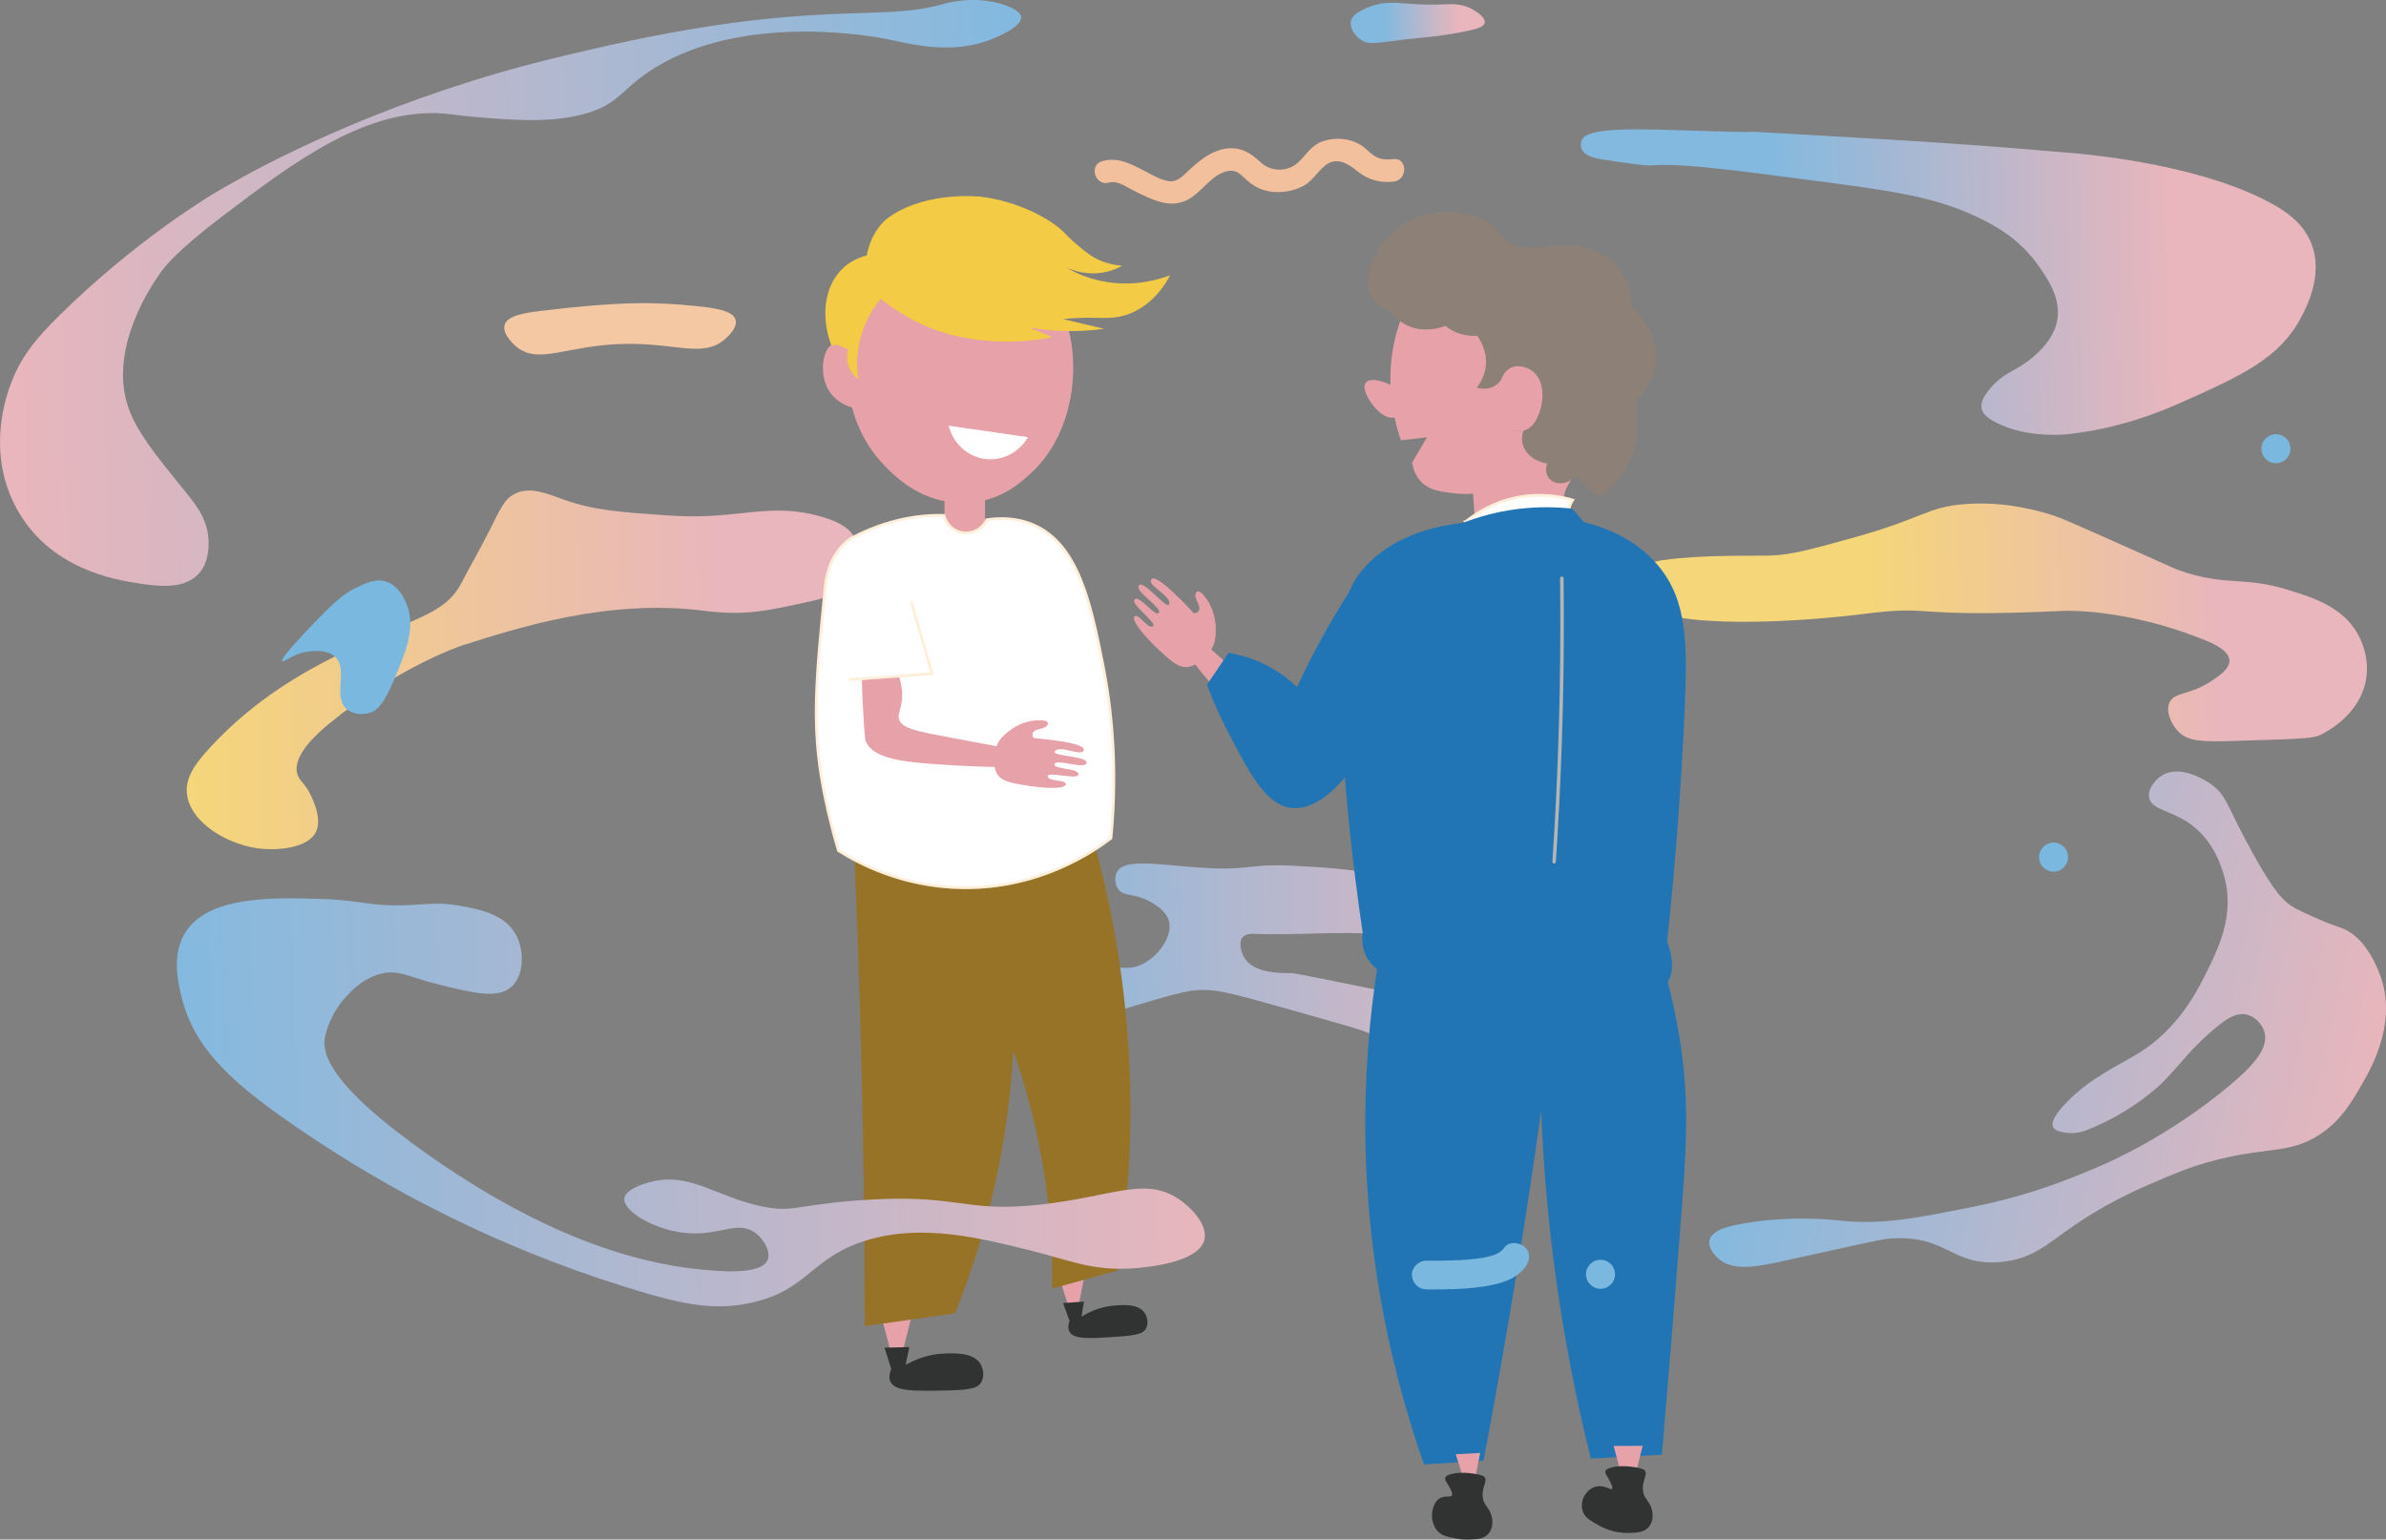 <?xml version="1.0" encoding="UTF-8"?>
<svg id="_レイヤー_2" data-name="レイヤー 2" xmlns="http://www.w3.org/2000/svg" xmlns:xlink="http://www.w3.org/1999/xlink" viewBox="0 0 857.28 553.31">
  <rect x="0" y="0" width="857.28" height="553.31" fill="#808080" stroke="none"/>
  <defs>
    <style>
      .cls-1 {
        fill: url(#_名称未設定グラデーション_13-3);
      }

      .cls-1, .cls-2, .cls-3, .cls-4, .cls-5, .cls-6, .cls-7, .cls-8, .cls-9, .cls-10, .cls-11, .cls-12, .cls-13, .cls-14, .cls-15, .cls-16, .cls-17, .cls-18, .cls-19 {
        stroke-width: 0px;
      }

      .cls-2 {
        fill: url(#_名称未設定グラデーション_13-2);
      }

      .cls-3 {
        fill: url(#_名称未設定グラデーション_13);
      }

      .cls-4 {
        fill: url(#_名称未設定グラデーション_11);
      }

      .cls-5 {
        fill: url(#_名称未設定グラデーション_7-2);
      }

      .cls-20, .cls-21 {
        stroke: #feefda;
        stroke-miterlimit: 10;
      }

      .cls-20, .cls-17 {
        fill: #fff;
      }

      .cls-6 {
        fill: url(#_名称未設定グラデーション_7);
      }

      .cls-7 {
        fill: url(#_名称未設定グラデーション_9);
      }

      .cls-8 {
        fill: url(#_名称未設定グラデーション_3);
      }

      .cls-21 {
        fill: none;
      }

      .cls-9 {
        fill: #313333;
      }

      .cls-10 {
        fill: #7ab8e0;
      }

      .cls-11 {
        fill: #2275b4;
      }

      .cls-12 {
        fill: #b5b5b6;
      }

      .cls-13 {
        fill: #8d8077;
      }

      .cls-14 {
        fill: #977328;
      }

      .cls-15 {
        fill: #f2c09d;
      }

      .cls-16 {
        fill: #f3cb45;
      }

      .cls-18 {
        fill: #e6a2a8;
      }

      .cls-19 {
        fill: #f3c8a2;
      }
    </style>
    <linearGradient id="_名称未設定グラデーション_13" data-name="名称未設定グラデーション 13" x1="1378.72" y1="1623.44" x2="1576.71" y2="1623.44" gradientTransform="translate(-1060.66 -1233.87) rotate(-1.44)" gradientUnits="userSpaceOnUse">
      <stop offset="0" stop-color="#84b9df"/>
      <stop offset="1" stop-color="#e8b6bc"/>
    </linearGradient>
    <linearGradient id="_名称未設定グラデーション_11" data-name="名称未設定グラデーション 11" x1="1610.13" y1="1502.75" x2="1873.41" y2="1502.75" gradientTransform="translate(-1060.66 -1233.87) rotate(-1.44)" gradientUnits="userSpaceOnUse">
      <stop offset=".32" stop-color="#f5d679"/>
      <stop offset=".8" stop-color="#e8b6bc"/>
    </linearGradient>
    <linearGradient id="_名称未設定グラデーション_7" data-name="名称未設定グラデーション 7" x1="1595.78" y1="1378.18" x2="1858.63" y2="1378.18" gradientTransform="translate(-1060.66 -1233.87) rotate(-1.44)" gradientUnits="userSpaceOnUse">
      <stop offset=".26" stop-color="#84b9df"/>
      <stop offset=".8" stop-color="#e8b6bc"/>
    </linearGradient>
    <linearGradient id="_名称未設定グラデーション_13-2" data-name="名称未設定グラデーション 13" x1="1659.88" y1="1646.07" x2="1879.44" y2="1646.07" gradientTransform="translate(-617.89 -1622.34) rotate(12.81)" xlink:href="#_名称未設定グラデーション_13"/>
    <linearGradient id="_名称未設定グラデーション_7-2" data-name="名称未設定グラデーション 7" x1="1514.2" y1="1280.89" x2="1562.38" y2="1280.89" xlink:href="#_名称未設定グラデーション_7"/>
    <linearGradient id="_名称未設定グラデーション_9" data-name="名称未設定グラデーション 9" x1="1089.22" y1="1504.44" x2="1332.72" y2="1504.44" gradientTransform="translate(-1060.66 -1233.87) rotate(-1.44)" gradientUnits="userSpaceOnUse">
      <stop offset="0" stop-color="#f5d679"/>
      <stop offset=".8" stop-color="#e8b6bc"/>
    </linearGradient>
    <linearGradient id="_名称未設定グラデーション_3" data-name="名称未設定グラデーション 3" x1="1025.27" y1="1370.55" x2="1397.54" y2="1370.55" gradientTransform="translate(-1060.66 -1233.87) rotate(-1.44)" gradientUnits="userSpaceOnUse">
      <stop offset=".02" stop-color="#e8b6bc"/>
      <stop offset=".98" stop-color="#84b9df"/>
    </linearGradient>
    <linearGradient id="_名称未設定グラデーション_13-3" data-name="名称未設定グラデーション 13" x1="1084.06" y1="1660.76" x2="1450.89" y2="1660.76" xlink:href="#_名称未設定グラデーション_13"/>
  </defs>
  <g id="_レイヤー_1-2" data-name="レイヤー 1">
    <path class="cls-3" d="m446.44,336.88c-1.54,1.86-.49,5.51.77,7.51,3.48,5.5,13.02,5.33,16.92,5.36,1.29.01,14.73,2.75,41.59,8.21,41.07,8.36,47.79,19.27,49.48,22.49.76,1.46,3.42,6.52,1.4,9.52-2.23,3.3-9.08,2.58-16.47.99-21.33-4.57-29.3-12.48-50.29-20.44-2.44-.93-11.73-3.55-30.32-8.79-18.48-5.21-22.68-6.13-28.8-5.93-4.52.15-11.54,2.24-25.6,6.43-2.89.86-20.59,6.16-34.86,6.38-2.58.04-7.27-.06-9.92-3.22-.27-.32-2.18-2.61-1.57-4.88.81-2.99,5.39-3.72,10.86-5.48,9.51-3.06,8.66-5.02,15.45-7.05,12.98-3.88,17.68,2.79,26-1.81,5.76-3.19,10.36-10.18,8.88-15.27-1.39-4.79-8.05-7.54-8.88-7.88-4.54-1.88-7.61-1-9.35-3.53-1.16-1.68-1.35-4.33-.44-6.07,2.66-5.07,14.9-2.61,29.77-1.62,19.02,1.27,16.1-1.61,35.01-.59,16.86.91,43.02,2.33,49.01,15.55.39.86,2.18,4.8.48,7.51-1.98,3.16-7.6,2.7-18.77,1.63-15.27-1.46-30.7.36-46.02-.29-.88-.04-3.14-.14-4.31,1.27Z"/>
    <path class="cls-11" d="m533.03,524.93c-7.12.46-14.25.92-21.37,1.39-10.53-29.96-21.3-72.52-21.12-123.92.08-23.61,2.46-44.85,5.74-63.17,32.4-1.53,64.81-3.07,97.21-4.6,3.31,9.1,7.56,22.71,10.16,39.63,3.4,22.14,2.24,38.68.37,63.2-2.81,36.85-5.24,65.9-6.91,85.35-8.5.46-17,.91-25.51,1.37-5.22-20.83-9.92-44.23-13.25-69.93-2.53-19.55-3.95-37.94-4.61-54.97-2.7,19.25-5.66,38.84-8.91,58.75-3.73,22.83-7.67,45.13-11.8,66.9Z"/>
    <path class="cls-4" d="m768.5,198.58c-26.66-11.92-28.5-12.62-30.91-13.38-4.49-1.42-16.74-5.18-31.64-4.03-13.63,1.05-14.91,5.07-39.61,11.94-15.28,4.25-22.92,6.37-30.41,6.56-7.1.18-24.21-.36-38.26,1.61-2.21.31-6.93,1.04-9.54,4.75-1.44,2.04-2.31,5.1-1.41,7.76.55,1.66,2.43,5.05,11.12,7.12,24.66,5.88,71.12-.18,71.12-.18,27.05-3.53,15.27,1.49,72.71-1.19,0,0,22.23-1.04,50.8,10.63,3.01,1.23,8.4,3.69,8.55,7.19.12,2.93-3.47,5.36-6.25,7.24-8.03,5.43-13.43,3.97-15.25,7.79-1.54,3.23.59,7.92,3.16,10.54,3.69,3.76,9.4,3.67,20.68,3.34,26.81-.79,28.17-1,30.84-2.39,1.94-1.01,13.78-7.15,15.92-19.71,1.36-8.01-1.93-14.46-2.99-16.34-5.37-9.57-15.54-12.89-24.86-15.79-16.84-5.24-22.41-.95-40.09-7.36-.59-.21-.31-.12-13.67-6.09Z"/>
    <path class="cls-6" d="m636.29,47.7c-15.76-.89,4.25.26-23.08-.59-25.11-.77-43.23-1.77-45.01,3.52-.16.47-.41,1.66.05,2.84,1.1,2.82,5.5,3.53,8.08,3.92,9.94,1.5,14.9,2.25,17.66,2.03,10.36-.82,30.08,1.81,69.51,7.06,23.87,3.18,35.68,6.08,47.9,12,5.76,2.79,14.43,7.61,21.06,17.08,3.21,4.58,8.41,12,6.56,20.2-1.77,7.82-9.24,13.19-11.19,14.59-4.59,3.3-8.02,3.85-12.43,8.84-3.66,4.14-3.71,6.47-3.38,7.79.34,1.33,1.29,2.48,2.84,3.51,11.03,7.25,27.11,5.65,27.11,5.65,19.15-1.91,34.4-8.19,41.81-11.51,21.55-9.64,35.14-15.71,42.98-30.52,1.91-3.61,8.1-15.29,3.74-26.51-2.88-7.42-9.16-11.49-13-13.71-25.13-14.48-65.92-18.27-72.29-18.82-33.77-2.92-50.52-4.09-108.91-7.37Z"/>
    <path class="cls-2" d="m834.82,331.08c-5.29-2.16-9.28-4.21-10.25-4.73-4.12-2.23-7.56-6.06-14.86-19.16-9.9-17.77-9.45-21.32-15.48-25.48-1.47-1.02-10.46-6.99-17.12-3.2-2.71,1.54-5.53,4.99-4.94,8.14.86,4.64,8.3,4.47,15.56,10.06,7.88,6.07,10.47,14.98,11.35,18.02,4.1,14.16-2.32,26.85-6.71,35.54-3.17,6.28-9.69,19.16-23.51,27.94-7.13,4.52-17.42,8.74-26.4,18.02-2.9,3-5.85,6.72-4.76,8.87.58,1.14,2.11,1.5,3.37,1.79,4.18.98,7.86-.41,8.75-.76,16.87-6.62,27.23-17.14,27.23-17.14,6.84-6.94,10.28-12.58,20.1-20.48,2.52-2.03,6.22-4.81,10.15-3.87,3.14.75,5.71,3.72,6.39,6.6,1.45,6.12-5.37,12.78-12.5,18.78-21.56,18.1-42.94,27.44-46.38,28.92-9.9,4.25-24.83,10.55-45.55,14.7-22.04,4.41-33.61,6.73-49.49,4.88,0,0-17.41-2.03-35.36,1.57-3.72.75-9.35,2.13-10.19,5.58-.74,3.04,2.63,6.19,2.98,6.51,5.49,5.01,14.8,2.94,23.81.95,23.2-5.11,34.8-7.67,36.44-7.84,22.34-2.33,23.27,10.25,42.06,8.19,17.62-1.93,18.57-13.18,53.78-28.27,8.02-3.44,12.73-5.45,19.89-7.49,20.74-5.9,29.09-2.57,40.37-10.04,7.45-4.94,11.15-11.25,14.49-16.95,3.66-6.25,13.1-22.37,7.52-39.13-.61-1.82-4.76-14.3-13.78-17.89-1.21-.48-3.19-1.07-6.96-2.61Z"/>
    <path class="cls-5" d="m519.64,1.53c-15.77.81-19.84-2.46-28.74,1.39-3.92,1.69-5.23,3.23-5.53,4.8-.48,2.45,1.47,5.04,3.32,6.4,3.09,2.27,6.05,1.23,15.64.11,7.39-.87,11.73-.96,20.72-2.68,5.51-1.05,8.11-1.82,8.4-3.37.4-2.18-4.04-4.65-4.45-4.88-3.82-2.08-7.64-1.85-9.36-1.76Z"/>
    <path class="cls-15" d="m398.45,65.62c2.84-.76,5.5,1.11,7.9,2.37,2.68,1.4,5.39,2.74,8.22,3.83,4.84,1.87,9.46,2.03,13.83-1.06,4.04-2.86,7.33-8.01,12.37-9.19,3.49-.81,4.78,1.02,7.16,3.14,1.85,1.65,3.85,2.91,6.25,3.63,4.33,1.3,9.16.75,13.25-1.08,4.06-1.82,5.49-5.22,8.74-7.81,3.99-3.19,8.08-.74,11.4,1.99,3.79,3.12,8.31,4.44,13.2,3.83,5.12-.64,4.97-8.74-.2-8.09-2.72.34-5.12.12-7.4-1.59-1.68-1.26-3-2.83-4.88-3.85-4-2.17-9.04-2.45-13.3-.85-4.05,1.52-5.58,4.71-8.54,7.47-3.74,3.48-9.73,3.48-13.4.05-3.93-3.68-7.77-5.96-13.37-4.85-5.03,1-8.83,4.28-12.51,7.64-2.05,1.87-4.08,4.33-7.11,3.92s-5.89-2.18-8.43-3.48c-5.05-2.59-9.69-5.31-15.53-3.75-5.03,1.35-2.69,9.1,2.35,7.75h0Z"/>
    <path class="cls-7" d="m175.5,191.33c-3.1,6.15-6.54,12.12-9.74,18.21-6.2,11.81-16.76,11.9-45.47,26.4-11.21,5.66-28.53,15.2-44.35,32.2-6.02,6.47-9.22,11.22-8.81,16.73.82,10.85,15.24,19.2,27.22,20.2,5.61.47,16.54-.19,19.27-6.31,1.96-4.41-.84-10.54-1.77-12.58-2.19-4.79-4.32-5.34-5.06-8.13-1.78-6.74,7.65-14.83,11.21-17.76,25.73-21.2,48.33-28.41,48.33-28.41,20.1-6.41,52.5-16.74,86.61-12.38,14.57,1.86,22.47.11,38.28-3.39,4.18-.93,10.57-2.57,14.36-8.13.25-.37,4.79-7.25,2.08-13.65-2.09-4.95-7.46-7.11-11.87-8.44-19.23-5.82-30.25,1.04-54.4-.57-18.64-1.24-27.96-1.86-38.99-5.82-5.52-1.98-11.9-4.87-17.53-1.99-3.7,1.89-5.02,5.22-9.36,13.83Z"/>
    <path class="cls-19" d="m249.62,109.94c-14.25-1.45-27.28-1.6-54.35,1.68-6.44.78-12.96,1.67-13.97,5.16-.97,3.37,3.7,7.38,4.05,7.68,8.2,6.9,17.92-.4,38.83-.86,18.91-.41,28.41,5.19,36.38-1.77.65-.57,4.53-3.95,3.73-6.88-.9-3.29-7.24-4.26-14.68-5.02Z"/>
    <path class="cls-10" d="m127.51,211.45c-3.89,1.95-7.23,4.43-18.13,16.11-4.58,4.91-8.59,9.39-7.98,10.09.55.63,3.99-2.97,9.8-3.54,1.92-.19,6.37-.63,9.11,1.83,5.05,4.53-.92,14.26,4.18,18.84,2.38,2.14,6.01,2.12,8.27,1.44,2.54-.76,4.91-2.82,8.38-10.92,4.69-10.98,8.64-20.2,4.63-28.95-.75-1.63-2.65-5.79-6.77-7.24-3.92-1.38-7.69.45-11.47,2.35Z"/>
    <path class="cls-8" d="m57.45,98.31c-2.52,3.59-18.6,26.54-11.42,47.88,2.92,8.67,9.65,17.01,18.68,28.18,4.78,5.92,9.82,11.37,10.21,19.65.08,1.73.37,7.95-3.58,12.23-5.3,5.75-14.94,4.41-21.28,3.45-8.22-1.25-32.5-4.95-44.4-27.53-10.77-20.44-3.12-40.64-1.61-44.64,3.79-10.01,9.64-16.61,17.36-24.23,26.61-26.27,52.56-42.04,55.23-43.64,7.66-4.59,40.78-24.08,91.74-40.19,17.98-5.68,31.33-8.78,44.38-11.8C292.79-.88,315.52,8.29,339.09,1.38c.62-.18,11.12-3.27,21.86.42,5.57,1.91,5.89,3.82,5.93,4.22.4,3.65-8.78,7.35-10.48,8.03-14.44,5.82-29.21,1.76-37.88-.02-3.38-.7-50.55-9.85-83.26,10.35-11.76,7.26-12.28,12.52-23.87,16.14-12.55,3.91-27.58,2.63-40.75,1.51-6.34-.54-7.44-.92-10.71-1.19-27.93-2.3-53.39,16.6-80.17,36.98-16.61,12.64-20.71,18.19-22.31,20.47Z"/>
    <circle class="cls-10" cx="737.84" cy="308.04" r="5.22"/>
    <circle class="cls-10" cx="817.73" cy="161.25" r="5.22"/>
    <circle class="cls-10" cx="575.06" cy="457.96" r="5.22"/>
    <path class="cls-18" d="m579.78,519.65c1.28,4.82,2.55,9.65,3.83,14.47.99.01,1.97.03,2.96.04,1.21-4.85,2.42-9.7,3.63-14.55-3.47.01-6.94.03-10.42.04Z"/>
    <path class="cls-18" d="m523.03,522.63c1.27,4.02,2.55,8.04,3.82,12.06.83-.03,1.67-.06,2.5-.08.82-4.14,1.65-8.29,2.47-12.43-2.93.15-5.86.31-8.79.46Z"/>
    <path class="cls-18" d="m316.89,473.93c1.28,4.82,2.55,9.65,3.83,14.47.99.01,1.97.03,2.96.04,1.21-4.85,2.42-9.7,3.63-14.55-3.47.01-6.94.03-10.42.04Z"/>
    <path class="cls-9" d="m339.45,486.43c3.92-.13,10.29-.33,12.78,3.7,1.17,1.91,1.51,4.79.23,6.8-1.16,1.84-3.44,2.58-11.76,2.77-12.46.29-19.26.37-20.82-3.25-.35-.81-.6-2.19.34-4.43l-2.4-7.68c2.97-.07,5.94-.15,8.91-.22-.45,2.12-.89,4.25-1.34,6.37,5.99-3.37,11.21-3.96,14.06-4.05Z"/>
    <path class="cls-18" d="m380.74,459.57c1.27,4.02,2.55,8.04,3.82,12.06.83-.03,1.67-.06,2.5-.08.82-4.14,1.65-8.29,2.47-12.43-2.93.15-5.86.31-8.79.46Z"/>
    <path class="cls-9" d="m400.3,469.21c3.3-.27,8.67-.7,10.94,2.6,1.07,1.56,1.47,3.99.47,5.73-.91,1.6-2.8,2.32-9.82,2.82-10.51.75-16.24,1.09-17.71-1.9-.33-.67-.6-1.82.11-3.75-.78-2.13-1.56-4.26-2.34-6.39,2.5-.18,5.01-.37,7.51-.55-.29,1.81-.58,3.62-.87,5.43,4.92-3.08,9.3-3.8,11.7-3.99Z"/>
    <path class="cls-14" d="m405.95,411.62c1.58-44.68-5.48-82.89-13.69-111.9l-85.33,6.44c1.52,34.96,2.62,70.66,3.22,107.07.35,21.37.53,42.5.55,63.37,10.82-1.54,21.64-3.07,32.46-4.61,4.03-10.05,7.93-21.34,11.27-33.81,6.04-22.57,8.69-43.12,9.66-60.38,3.94,11.14,7.81,24.66,10.47,40.25,2.92,17.11,3.65,32.42,3.44,45.06,7.83-2.16,15.66-4.32,23.5-6.48,2.24-13.7,3.88-28.76,4.46-45.02Z"/>
    <path class="cls-18" d="m305.11,125.41c-3.16-2.34-4.91-2.12-5.76-1.79-3.86,1.48-5.39,11.27-1.11,17.42,2.62,3.77,6.66,5.09,8.38,5.54-.17-4.36-.35-8.72-.52-13.08-.46-.79-1.17-2.26-1.36-4.23-.16-1.68.13-3.04.37-3.87Z"/>
    <path class="cls-18" d="m384.55,121.1c3.09,15.45-.22,36.48-14.64,49.44-3.3,2.96-9.95,8.95-20.45,10.06-1.24.13-4.76.43-9.13-.3-12.08-2.01-19.74-10.03-22.87-13.31-13.59-14.22-16.43-36.37-9.17-54.25,2.94-7.25,9.14-22.53,26.11-26.89,3.3-.85,15.1-3.98,27.03,2.7,14.44,8.08,17.06,23.64,17.35,25.6,1.42.41,2.85.83,4.27,1.24.42,1.3,1,3.27,1.49,5.7Z"/>
    <path class="cls-18" d="m353.92,191.03c-2.41.57-4.82,1.13-7.23,1.7-2.45-.57-4.9-1.13-7.35-1.7v-14.34h14.58v14.34Z"/>
    <path class="cls-20" d="m371.26,188.62c-6.17-2.66-12.31-2.48-16.72-1.82-1.47,3.17-4.81,5.06-8.27,4.7-3.46-.36-6.32-2.89-7.11-6.28-.98-.02-1.97-.02-2.98,0-11.76.28-22.04,3.83-30.44,8.26-.87.61-2.15,1.61-3.46,3.06-4.79,5.33-5.53,11.89-5.84,15.07-3.24,32.68-4.87,49.02-.62,71.67,1,5.32,2.66,13.1,5.44,22.41,6.79,4.3,22.65,13.03,44.5,13.35,27.95.41,47.4-13.22,53.4-17.8,2.58-26.6-.06-48.14-2.99-62.8-4.33-21.73-8.84-42.9-24.91-49.82Z"/>
    <path class="cls-18" d="m322.99,258.41c-.67-2.27,1.21-3.62,1.16-8.71-.03-2.86-.65-5.21-1.19-6.77-2.13.12-4.36.29-6.68.55-2.22.25-4.43.56-6.63.89.06,2.22.16,5.46.38,9.39.45,7.99.67,11.99,1.16,12.97,3.37,6.7,15.37,7.47,36.23,8.57,4.59.24,8.43.32,11.14.34.52-2.36,1.05-4.72,1.57-7.07-7.98-1.52-14.23-2.68-17.98-3.38-12.49-2.32-18.13-3.3-19.16-6.77Z"/>
    <path class="cls-18" d="m378.9,274.54s-.07.15-.05.28c.15,1.61,8.33,1.28,8.64,3.29.01.07.03.2-.03.35-.73,1.82-10.43-1.14-10.98.37-.04.12-.01.22.02.34.46,1.73,6.09.98,6.43,2.49.03.15,0,.28-.01.33-.47,1.77-8.55,1.24-14.05.33-5.83-.96-9.05-1.54-10.64-4.23-1.12-1.91-1.12-4.3-1.07-5.66.03-.87.12-2.9,1.25-5.13,1.06-2.08,2.47-3.25,3.79-4.32,1.25-1.01,4.79-3.62,9.65-4.05.67-.06,4.21-.37,4.63.8.1.27,0,.52-.06.69-.73,1.92-4.67,1.2-5.35,3-.2.53-.15,1.36.31,1.72.31.24.72.22.94.19,14.02,1.34,17.02,2.87,17.09,4.03,0,.14-.02.35-.15.55-1.18,1.81-8.45-2.13-10.14-.02-.11.14-.19.23-.18.37.07,1.58,11.22,1.48,11.46,3.7.02.21-.06.37-.09.42-1.05,2.06-10.56-1.7-11.41.14Z"/>
    <path class="cls-17" d="m369.34,157.11c-3.01,5.24-8.67,8.33-14.52,7.92-6.62-.46-12.32-5.33-13.97-12.04,9.5,1.37,18.99,2.75,28.49,4.12Z"/>
    <path class="cls-16" d="m391.18,91.3c2.38,1.75,6.13,3.68,12.02,4.23-1.55.85-3.63,1.76-6.17,2.28-6.45,1.31-11.77-.68-14.06-1.71,3.03,1.75,7.25,3.72,12.53,4.85,11.25,2.41,20.59-.4,24.93-2.03-1.71,3.28-5.87,10.04-13.84,13.52-.1.05-.23.1-.39.17-5.76,2.33-9.76,1.47-16.71,1.59-1.75.03-4.32.14-7.47.5,4.9,1.16,9.81,2.31,14.71,3.47-5.84.79-12.74,1.15-20.39.42-2.34-.22-4.57-.53-6.68-.9,2.82,1.16,5.65,2.33,8.47,3.49-6.39,1.26-15.55,2.31-26.39.99-5.52-.67-9.39-1.7-10.39-1.97-5.67-1.5-14.91-4.79-24.9-12.82-2.16,2.6-5.84,7.74-7.56,15.21-1.31,5.71-.98,10.57-.51,13.64-.77-.56-2.2-1.78-3.15-3.84-1.37-3-.78-5.77-.56-6.63-.68-.49-1.29-.8-1.73-1.01-1.04-.48-2.4-1.08-3.81-.65-.17.05-.3.1-.38.14-3.95-10.48-2.57-21.27,3.8-27.54,2.77-2.73,6.04-4.16,8.87-4.91.65-3.45,2.22-8.27,6.17-12.22,0,0,0,0,0,0,0,0,1.16-1.12,2.58-2.05,13.67-8.99,32.21-6.82,32.21-6.82,13.57,1.59,25.91,8.34,30.44,13.38.39.43,3.67,3.78,8.37,7.23Z"/>
    <path class="cls-21" d="m304.95,244.26c9.97-.72,19.95-1.44,29.92-2.16-2.49-8.62-4.98-17.24-7.47-25.86"/>
    <path class="cls-18" d="m563.01,175.03c.26-.55.56-1.11.91-1.68,2.21-3.52,5.42-5.41,7.62-6.39l1.48-16.68c-7.31-12.92-14.47-25.95-22.88-38.2-.17-.25-.33-.52-.49-.78-14.63-.72-29.25-1.59-43.86-2.75-1.95,4.23-3.03,7.77-3.57,9.52-5.62,18.39-.92,34.33,1.12,40.16,3.12-.35,6.24-.7,9.35-1.06-1.77,3.02-3.54,6.05-5.32,9.07.62,3.94,2.4,6.08,3.31,6.99,2.9,2.94,6.77,3.43,11.2,4,3.06.39,5.63.32,7.38.19.24,3.99.56,8.1.98,12.33.31,3.11.66,6.14,1.04,9.1,3.37,1.95,6.74,3.9,10.11,5.86,8.32-.6,16.64-1.21,24.97-1.81-3.94-7.82-5.38-14.82-5.26-19.07.14-5.11,1.91-8.8,1.91-8.8Z"/>
    <path class="cls-18" d="m466.06,256.35c2.33-.91,2.24-3.36,6.51-6.61,2.41-1.83,4.77-2.83,6.42-3.39,1.28,1.86,2.58,3.83,3.87,5.93,1.23,2.01,2.4,4.06,3.55,6.11-1.89,1.39-4.66,3.41-8.08,5.76-6.96,4.81-10.44,7.21-11.57,7.43-7.77,1.53-16.19-7.98-30.62-24.68-3.18-3.67-5.72-6.82-7.5-9.08,1.63-1.96,3.25-3.93,4.88-5.89,6.44,5.67,11.46,10.13,14.47,12.81,10.03,8.92,14.51,12.99,18.07,11.6Z"/>
    <path class="cls-18" d="m416.38,220.15s-.08.15-.2.23c-1.44.91-6.47-6.12-8.34-5.07-.06.04-.19.11-.28.25-1.04,1.79,7.72,7.96,6.8,9.4-.07.11-.17.15-.29.2-1.75.73-4.77-4.45-6.24-3.75-.15.07-.23.18-.27.22-1.17,1.54,4.5,7.94,8.82,11.94,4.58,4.24,7.15,6.55,10.42,6.13,2.32-.3,4.31-1.85,5.41-2.77.71-.59,2.34-1.98,3.47-4.36,1.05-2.23,1.11-4.17,1.14-5.96.03-1.7-.09-6.34-2.88-10.68-.39-.6-2.42-3.76-3.67-3.35-.28.09-.44.34-.53.5-1.13,1.85,2.03,4.67.97,6.41-.31.51-1.03,1.01-1.64.86-.41-.1-.65-.46-.76-.66-10.2-10.82-13.42-12.33-14.44-11.64-.12.08-.28.24-.36.48-.75,2.15,7.25,5.67,6.59,8.45-.04.18-.07.31-.19.39-1.36.97-8.51-8.4-10.51-7.16-.19.12-.27.29-.3.35-1.04,2.21,8.26,7.71,7.27,9.61Z"/>
    <path class="cls-18" d="m505.29,144.28c-.48-3.4-4.62-5.41-6.21-6.2-2.87-1.41-7.84-2.61-8.7.08-.73,2.29,1.87,6.24,3.3,7.96.7.84,3.86,4.59,7.35,3.96,2.47-.45,4.62-3.19,4.25-5.81Z"/>
    <path class="cls-13" d="m530.67,120.64c.88,1.15,3.64,5.09,3.21,10.48-.32,4.09-2.31,6.94-3.28,8.16.51.17,2.86.91,5.43-.1,2.14-.84,3.15-2.39,3.45-2.9.13-.43,1.01-3.27,3.89-4.32,3.19-1.16,6.29.78,6.91,1.2,4.83,3.23,4.45,10.69,2.8,15.11-.7,1.87-2.08,5.58-5.68,6.49-1.94.49-3.75-.04-4.75-.42.48.22,1.22.49,2.16.59,1.12.13,2.04-.04,2.58-.17-.35.94-.96,3.09-.1,5.51,1.16,3.26,4.52,5.69,8.65,6.35-.94,2.23-.35,4.67,1.33,5.99,2.25,1.76,6.36,1.4,8.56-1.43.36.26.9.65,1.54,1.16,3.94,3.14,4.46,5.02,5.96,5.49,3.35,1.06,8.66-5.84,8.88-6.13,6.76-8.94,6.58-20.37,5.51-27.9,1.73-1.54,6.2-5.95,7.21-12.86,1.68-11.59-7.88-19.76-8.79-20.51.05-2.57-.21-8.09-3.81-13.13-5.4-7.57-14.62-8.88-15.7-9.02-8.23-1.05-14.77,2.26-22.16-.15-5.54-1.81-4.51-5.15-10.53-8.57-7.66-4.35-19.32-4.62-28.11.12-11.1,5.98-17.8,20.04-12.64,27.63,1.59,2.33,4.11,3.79,6.74,4.72.84,1.27,2.36,3.15,4.9,4.55,6.46,3.59,13.63.92,14.53.56,1,.82,2.9,2.15,5.67,2.94,2.34.66,4.37.66,5.63.57Z"/>
    <path class="cls-20" d="m526.55,187.56c2.91-2.39,8.86-6.64,17.57-8.57,9.49-2.11,17.27-.36,20.92.71-.46.71-1.31,2.23-1.45,4.33-.11,1.62.25,2.91.52,3.66-12.29.36-24.59.72-36.88,1.08-.23-.4-.46-.81-.69-1.21Z"/>
    <path class="cls-11" d="m525.62,187.91c4.99-1.94,11.75-4.01,19.95-5.01,7.62-.93,14.23-.65,19.31-.08,1.41,1.61,2.83,3.21,4.24,4.82,7.44,1.85,18.35,5.86,26.48,15.44,10.79,12.72,10.75,28.54,9.62,53.45-1.03,22.83-2.87,50.42-6.23,81.86,1.87,4.99,2.67,10.26.32,14.39-4.17,7.3-15.39,6-62.09,2.86-27.36-1.84-41.85-2.62-46.4-12.1-1.49-3.11-1.49-6.26-1.24-8.49-3.8-25.69-5.8-47.27-6.93-63.06-3.39-47.44-.17-58.66,6.63-66.88,10.36-12.54,26.32-16.08,36.34-17.21Z"/>
    <path class="cls-11" d="m510.72,201.84c-1.61,1.02-3.54,1.61-5.4,1.61h-4.55c-2.12,0-4.06-.7-5.74-1.87-1.5,1.89-3.22,3.87-5.16,5.9-1.55,1.61-3.07,3.07-4.55,4.39-1.28,1.98-2.56,4.01-3.82,6.08-6.04,9.88-11.14,19.6-15.46,28.99-2.43-2.34-6.15-5.41-11.29-8-5.22-2.62-9.98-3.78-13.33-4.32-2.59,3.82-5.17,7.65-7.76,11.47,1.28,3.48,3.33,8.59,6.35,14.54,8.2,16.16,14.47,28.51,23.83,29.72,9.31,1.21,20-8.85,26.99-22.91,9.77-17.55,19.53-35.1,29.3-52.66-3.13-4.31-6.26-8.63-9.39-12.94Z"/>
    <path class="cls-12" d="m560.53,207.84c.32,26.47-.16,52.95-1.46,79.39-.37,7.5-.8,15-1.3,22.5-.05.8,1.2.8,1.25,0,1.78-26.81,2.74-53.67,2.85-80.54.03-7.12,0-14.24-.08-21.36,0-.8-1.26-.81-1.25,0h0Z"/>
    <path class="cls-9" d="m520.74,529.97c-.53.18-1.31.49-1.49,1.14-.13.48.11.98.37,1.41,1.21,1.95,2.48,4.04,2.05,4.9-.45.9-2.46-.12-4.42,1.08-1.33.81-1.86,2.17-2.18,2.98-1.1,2.82-.67,6.74,1.72,9.06,1.54,1.49,3.38,1.83,6.54,2.41,2.12.39,3.75.37,4.31.35,3.06-.09,4.93-.24,6.46-1.45,2.65-2.1,2.66-6.35.87-9.22-1.49-2.38-1.92-2.45-2.22-4.57-.48-3.37,1.83-5.71.63-7.23-.22-.28-.52-.47-1.95-.83,0,0-6.15-1.57-10.68-.02Z"/>
    <path class="cls-9" d="m578.31,527.6c-.53.18-1.31.49-1.49,1.14-.13.48.11.98.37,1.41.38.62,2.58,4.18,2.05,4.9-.46.62-2.59-1.36-5.42-.88-2.37.4-3.8,2.28-4.15,2.77-1.31,1.85-1.66,4.27-.96,6.28.77,2.19,2.53,3.19,5.65,4.95,2.75,1.56,5.2,2.16,6.54,2.41,2.12.39,3.75.37,4.31.35,3.06-.09,4.93-.24,6.46-1.45,2.65-2.1,2.66-6.35.87-9.22-1.49-2.38-1.92-2.45-2.22-4.57-.48-3.37,1.83-5.71.63-7.23-.22-.28-.52-.47-1.95-.83,0,0-6.15-1.57-10.68-.02Z"/>
    <path class="cls-1" d="m124.89,357.61c-5.89,6.1-7.73,13.05-8.11,15.06-1.05,5.54.72,16.94,37.85,42.89,21.42,14.98,57.55,36.85,97.21,40.69,7.14.69,21.7,1.99,23.96-3.43,1.21-2.9-1.23-7.43-4.49-9.79-6.56-4.74-13.26,1.66-26.17-.05-10.68-1.41-21.23-7.79-20.82-12.21.33-3.51,7.53-5.47,9.05-5.89,14.68-4.01,24.18,5.6,41.24,8.86,10.09,1.93,11.36-.55,32.48-2.23,37.69-3,37.95,4.57,66.8,1.4,25.79-2.84,37.37-10.19,49.6-1.99,4.9,3.28,10.47,9.45,9.26,14.59-1.99,8.4-21.15,9.95-24.94,10.26-15.07,1.22-23.47-2.88-37.95-6.46-18.32-4.53-38.25-9.45-57.89-3.73-20.5,5.97-21.26,17.89-41.67,22.54-13.57,3.09-25.18.55-40.86-4.16-59.81-17.95-101.19-44.04-122.25-58.43-22.62-15.45-37.23-27.94-41.94-47.11-1.24-5.03-3.82-15.57,1.63-23.75,8.53-12.8,31.61-12.11,48.61-11.6,14.57.44,17.94,3.05,33.4,2.12,5.07-.3,9.65-.88,16.31.33,6.92,1.26,16.27,2.95,20.27,10.6,3,5.73,2.83,14.49-1.76,18.57-4.91,4.36-13.58,2.22-25.96-.83-11.21-2.77-14.4-5.52-20.85-3.92-6.1,1.51-10.13,5.69-12.01,7.64Z"/>
    <path class="cls-10" d="m512.57,463.41c6.55,0,13.14,0,19.64-.94,5.73-.82,12.05-2.17,15.79-7.04,1.64-2.14,2.07-5.32-.18-7.29-1.92-1.68-5.54-2.1-7.29.18-.38.49-.78.94-1.22,1.37.72-.71-.21.15-.42.29-.17.11-1.82.99-.83.54-.43.2-.87.36-1.32.51-2.36.81-4.42,1.11-6.64,1.37-5.9.69-11.85.69-17.78.69-2.7,0-5.22,2.55-5.02,5.28.2,2.85,2.39,5.03,5.28,5.02h0Z"/>
  </g>
</svg>